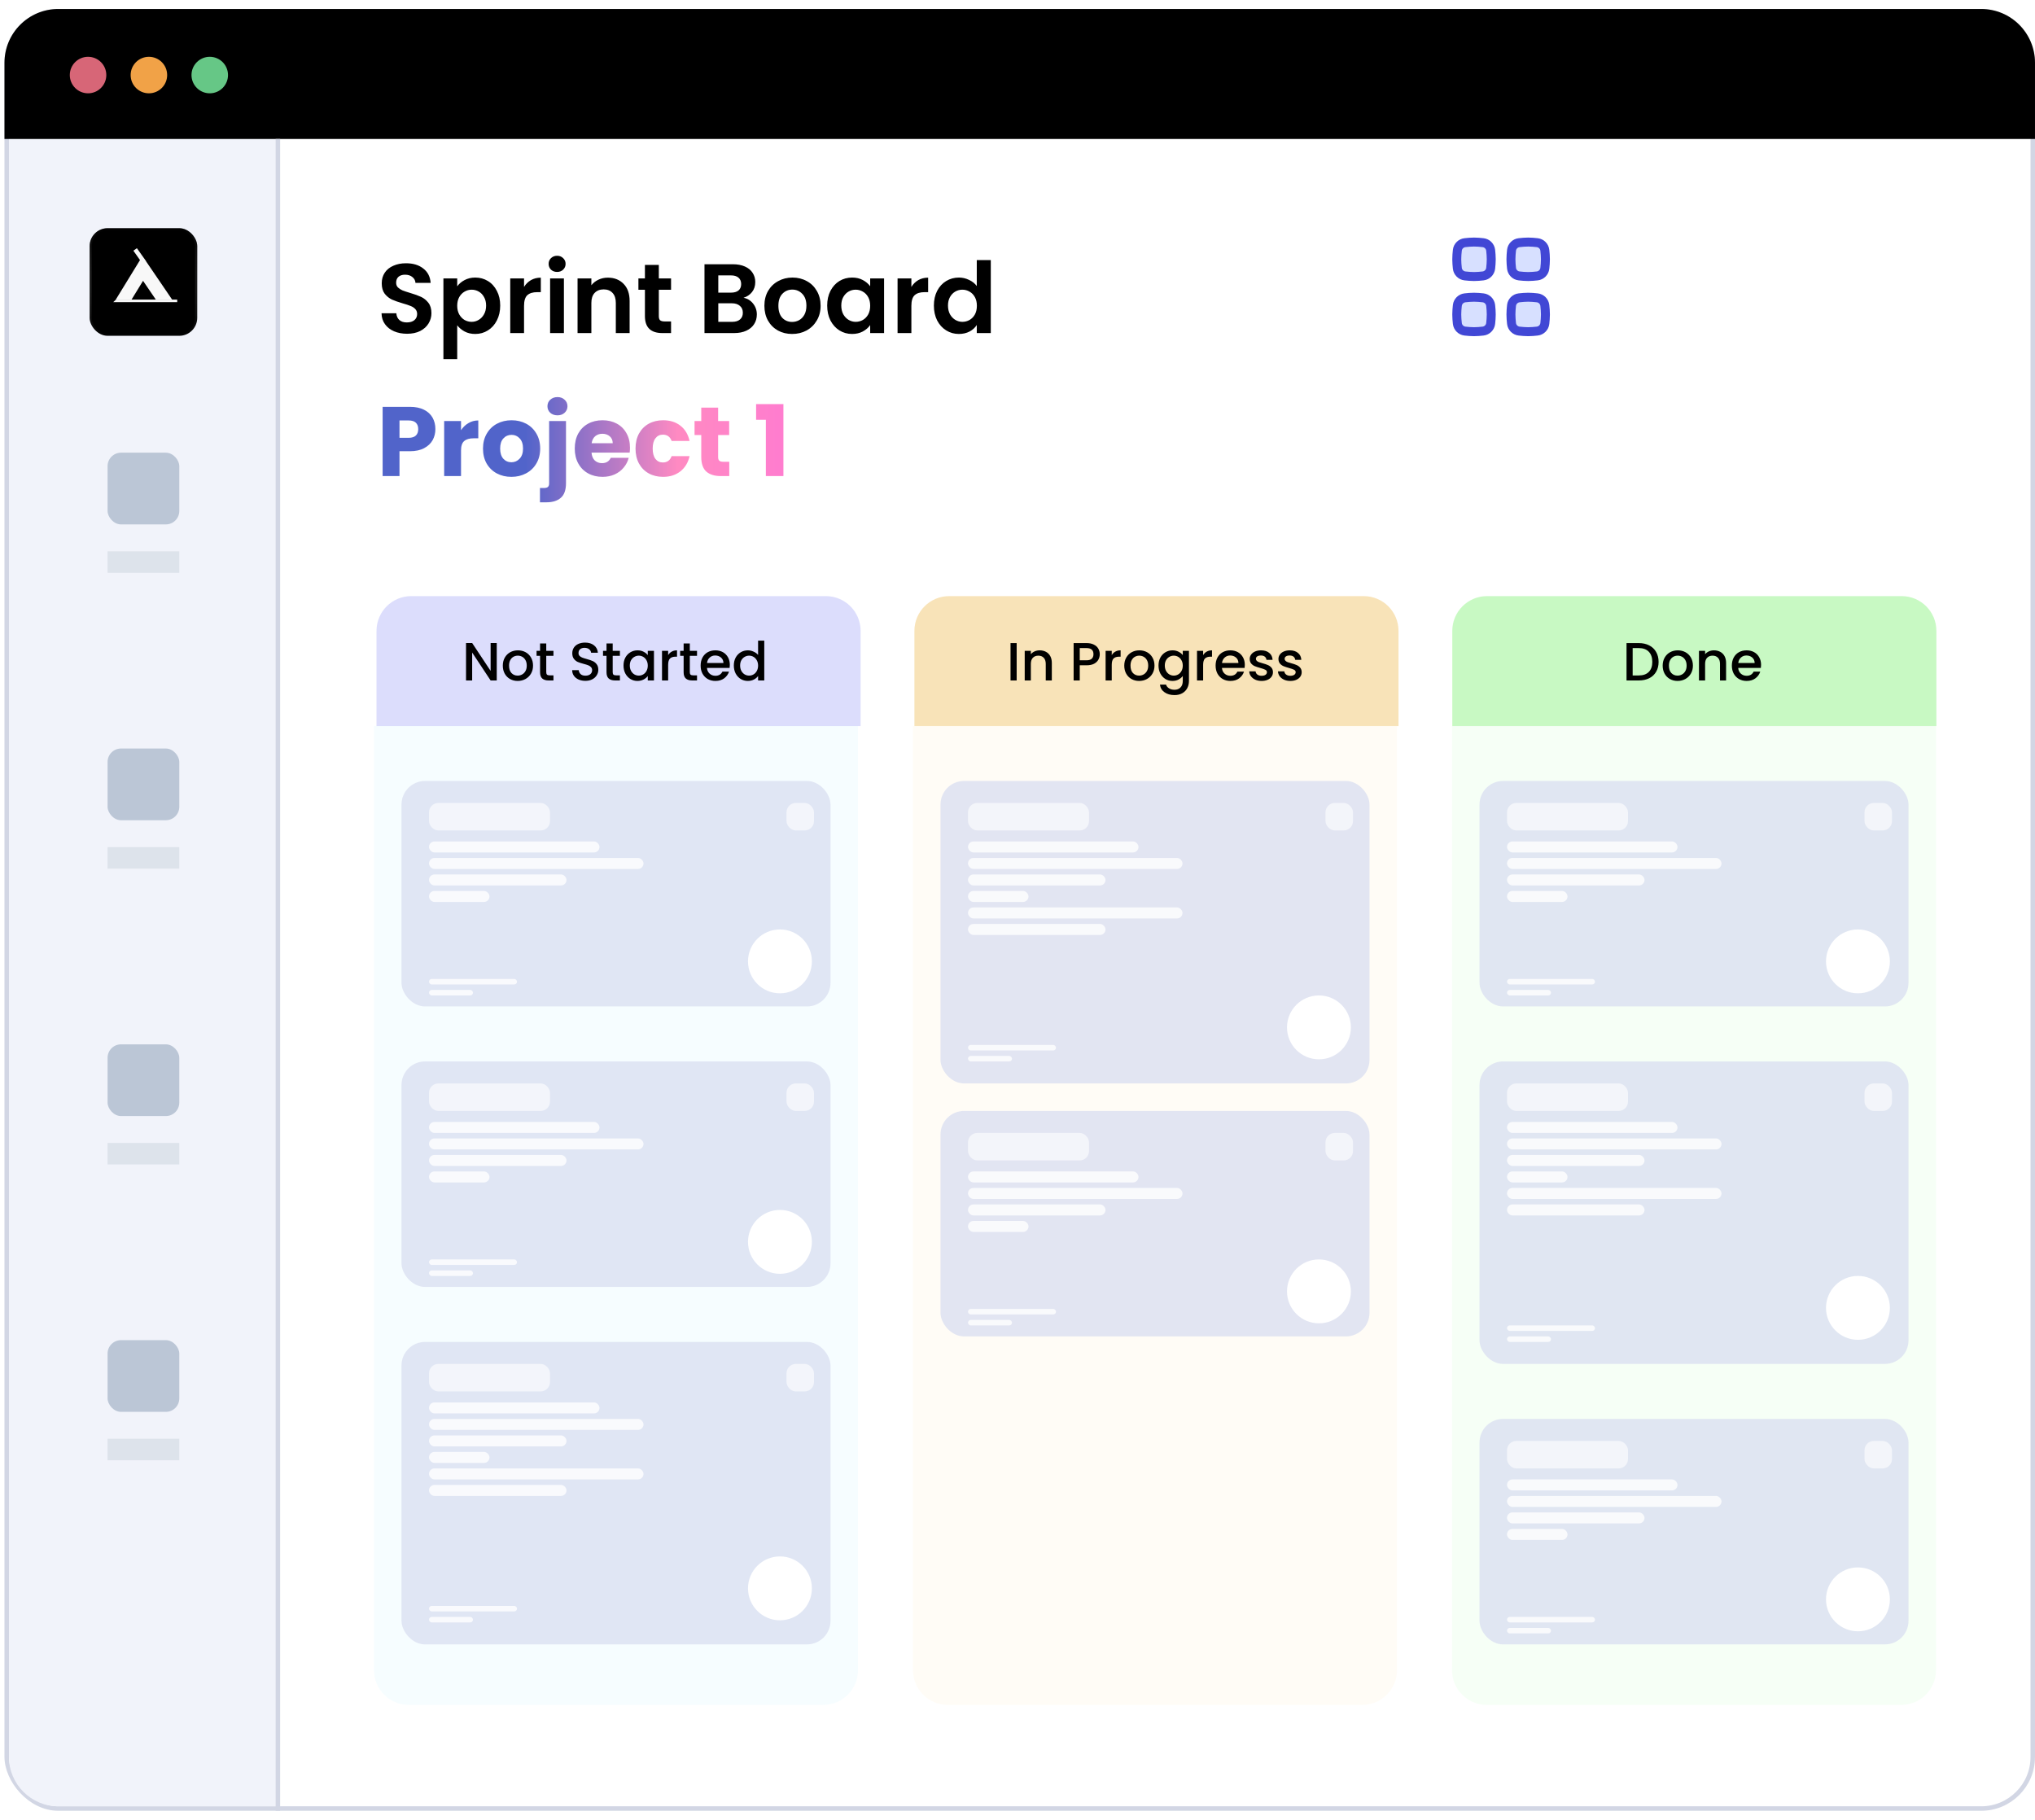 <svg width="370" height="331" viewBox="0 0 370 331" fill="none" xmlns="http://www.w3.org/2000/svg">
<rect x="1.629" y="1.551" width="368.37" height="327.621" rx="9.78" fill="white"/>
<path d="M1.629 11.413C1.629 6.011 6.007 1.633 11.409 1.633H360.219C365.62 1.633 369.999 6.011 369.999 11.412V25.267H1.629V11.413Z" fill="#F1EDE4"/>
<circle cx="16.01" cy="13.647" r="3.319" fill="#D76677"/>
<circle cx="27.073" cy="13.647" r="3.319" fill="#F1A247"/>
<circle cx="38.137" cy="13.647" r="3.319" fill="#66C786"/>
<rect x="1.221" y="2.038" width="368.37" height="326.806" rx="9.372" fill="white" stroke="#D2D6E4" stroke-width="0.815"/>
<path d="M1.629 11.409C1.629 6.007 6.007 1.629 11.409 1.629H40.748C46.149 1.629 50.528 6.007 50.528 11.409V328.435H10.594C5.643 328.435 1.629 324.421 1.629 319.47V11.409Z" fill="#F1F3FA"/>
<path d="M0.814 11.413C0.814 6.011 5.193 1.633 10.594 1.633H360.22C365.621 1.633 369.999 6.011 369.999 11.412V25.267H0.814V11.413Z" fill="black"/>
<circle cx="16.01" cy="13.647" r="3.319" fill="#D76677"/>
<circle cx="27.073" cy="13.647" r="3.319" fill="#F1A247"/>
<circle cx="38.137" cy="13.647" r="3.319" fill="#66C786"/>
<g filter="url(#filter0_d_8595_29038)">
<rect x="16.299" y="39.934" width="19.559" height="19.559" rx="3.26" fill="black"/>
<rect x="16.494" y="40.129" width="19.169" height="19.169" rx="3.064" stroke="url(#paint0_linear_8595_29038)" stroke-opacity="0.4" stroke-width="0.391"/>
</g>
<path fill-rule="evenodd" clip-rule="evenodd" d="M26.564 47.491L24.891 45.129L24.249 45.584L25.456 47.288L21.055 54.467H23.921L26.008 51.062L28.328 54.467H31.289L26.547 47.504L26.564 47.491ZM20.59 54.934H32.22V54.469H21.092L20.59 54.934Z" fill="#F8F8F8"/>
<rect x="19.559" y="100.242" width="13.04" height="3.912" fill="#DDE3EB"/>
<rect x="19.559" y="82.312" width="13.04" height="13.04" rx="2.445" fill="#BBC6D6"/>
<rect x="19.559" y="154.031" width="13.04" height="3.912" fill="#DDE3EB"/>
<rect x="19.559" y="136.102" width="13.04" height="13.04" rx="2.445" fill="#BBC6D6"/>
<rect x="19.559" y="207.82" width="13.04" height="3.912" fill="#DDE3EB"/>
<rect x="19.559" y="189.891" width="13.04" height="13.04" rx="2.445" fill="#BBC6D6"/>
<rect x="19.559" y="261.605" width="13.04" height="3.912" fill="#DDE3EB"/>
<rect x="19.559" y="243.676" width="13.04" height="13.04" rx="2.445" fill="#BBC6D6"/>
<path d="M74.015 60.688C73.143 60.688 72.354 60.539 71.648 60.24C70.955 59.941 70.405 59.511 69.999 58.949C69.593 58.387 69.383 57.724 69.371 56.959H72.061C72.097 57.473 72.276 57.879 72.599 58.178C72.933 58.477 73.388 58.626 73.961 58.626C74.547 58.626 75.007 58.489 75.342 58.214C75.677 57.927 75.844 57.556 75.844 57.102C75.844 56.732 75.73 56.427 75.503 56.188C75.276 55.949 74.989 55.763 74.643 55.632C74.308 55.488 73.842 55.333 73.244 55.166C72.431 54.927 71.768 54.694 71.254 54.467C70.752 54.227 70.316 53.875 69.945 53.409C69.587 52.931 69.407 52.297 69.407 51.508C69.407 50.767 69.593 50.121 69.963 49.572C70.334 49.022 70.854 48.603 71.523 48.317C72.192 48.018 72.957 47.868 73.818 47.868C75.109 47.868 76.155 48.185 76.956 48.819C77.768 49.44 78.217 50.313 78.3 51.436H75.539C75.515 51.006 75.33 50.654 74.983 50.379C74.649 50.092 74.201 49.948 73.639 49.948C73.149 49.948 72.754 50.074 72.455 50.325C72.168 50.576 72.025 50.94 72.025 51.418C72.025 51.753 72.133 52.034 72.348 52.261C72.575 52.476 72.85 52.656 73.172 52.799C73.507 52.931 73.973 53.086 74.571 53.265C75.384 53.504 76.047 53.743 76.561 53.982C77.075 54.221 77.517 54.58 77.888 55.058C78.258 55.536 78.444 56.164 78.444 56.941C78.444 57.61 78.27 58.232 77.924 58.805C77.577 59.379 77.069 59.839 76.4 60.186C75.73 60.521 74.936 60.688 74.015 60.688ZM83.13 52.064C83.453 51.61 83.895 51.233 84.457 50.934C85.031 50.624 85.682 50.468 86.411 50.468C87.26 50.468 88.025 50.677 88.706 51.096C89.4 51.514 89.943 52.112 90.338 52.889C90.744 53.654 90.947 54.544 90.947 55.56C90.947 56.576 90.744 57.479 90.338 58.267C89.943 59.044 89.4 59.648 88.706 60.078C88.025 60.509 87.26 60.724 86.411 60.724C85.682 60.724 85.037 60.575 84.475 60.276C83.925 59.977 83.477 59.6 83.13 59.146V65.296H80.62V50.63H83.13V52.064ZM88.383 55.56C88.383 54.962 88.258 54.449 88.007 54.018C87.768 53.576 87.445 53.241 87.039 53.014C86.644 52.787 86.214 52.673 85.748 52.673C85.294 52.673 84.863 52.793 84.457 53.032C84.062 53.259 83.74 53.594 83.489 54.036C83.25 54.478 83.13 54.998 83.13 55.596C83.13 56.194 83.25 56.714 83.489 57.156C83.74 57.598 84.062 57.939 84.457 58.178C84.863 58.405 85.294 58.519 85.748 58.519C86.214 58.519 86.644 58.399 87.039 58.16C87.445 57.921 87.768 57.58 88.007 57.138C88.258 56.696 88.383 56.17 88.383 55.56ZM95.281 52.172C95.604 51.646 96.023 51.233 96.537 50.934C97.062 50.636 97.66 50.486 98.33 50.486V53.122H97.666C96.877 53.122 96.28 53.307 95.873 53.678C95.479 54.048 95.281 54.694 95.281 55.614V60.562H92.771V50.63H95.281V52.172ZM101.293 49.446C100.851 49.446 100.48 49.309 100.182 49.034C99.895 48.747 99.751 48.394 99.751 47.976C99.751 47.558 99.895 47.211 100.182 46.936C100.48 46.649 100.851 46.506 101.293 46.506C101.736 46.506 102.1 46.649 102.387 46.936C102.686 47.211 102.835 47.558 102.835 47.976C102.835 48.394 102.686 48.747 102.387 49.034C102.1 49.309 101.736 49.446 101.293 49.446ZM102.53 50.63V60.562H100.02V50.63H102.53ZM110.515 50.486C111.698 50.486 112.654 50.863 113.383 51.616C114.113 52.357 114.477 53.397 114.477 54.735V60.562H111.967V55.076C111.967 54.287 111.77 53.684 111.375 53.265C110.981 52.835 110.443 52.62 109.762 52.62C109.068 52.62 108.519 52.835 108.112 53.265C107.718 53.684 107.521 54.287 107.521 55.076V60.562H105.01V50.63H107.521V51.867C107.855 51.436 108.28 51.102 108.794 50.863C109.319 50.612 109.893 50.486 110.515 50.486ZM119.787 52.691V57.497C119.787 57.831 119.864 58.076 120.02 58.232C120.187 58.375 120.462 58.447 120.845 58.447H122.01V60.562H120.432C118.316 60.562 117.259 59.535 117.259 57.479V52.691H116.075V50.63H117.259V48.173H119.787V50.63H122.01V52.691H119.787ZM135.188 54.144C135.893 54.275 136.473 54.628 136.927 55.202C137.381 55.775 137.608 56.433 137.608 57.174C137.608 57.843 137.441 58.435 137.106 58.949C136.783 59.451 136.311 59.845 135.69 60.132C135.068 60.419 134.333 60.562 133.484 60.562H128.088V48.048H133.251C134.1 48.048 134.829 48.185 135.439 48.46C136.06 48.735 136.526 49.117 136.837 49.608C137.16 50.098 137.321 50.654 137.321 51.275C137.321 52.004 137.124 52.614 136.73 53.104C136.347 53.594 135.833 53.941 135.188 54.144ZM130.598 53.211H132.893C133.49 53.211 133.951 53.08 134.273 52.817C134.596 52.542 134.757 52.154 134.757 51.651C134.757 51.15 134.596 50.761 134.273 50.486C133.951 50.211 133.49 50.074 132.893 50.074H130.598V53.211ZM133.126 58.519C133.735 58.519 134.208 58.375 134.542 58.088C134.889 57.801 135.062 57.395 135.062 56.869C135.062 56.331 134.883 55.913 134.524 55.614C134.166 55.303 133.682 55.148 133.072 55.148H130.598V58.519H133.126ZM144.019 60.724C143.063 60.724 142.203 60.515 141.438 60.096C140.673 59.666 140.069 59.062 139.627 58.285C139.196 57.508 138.981 56.612 138.981 55.596C138.981 54.58 139.202 53.684 139.645 52.907C140.099 52.13 140.714 51.532 141.491 51.114C142.268 50.683 143.135 50.468 144.091 50.468C145.047 50.468 145.914 50.683 146.691 51.114C147.468 51.532 148.077 52.13 148.52 52.907C148.974 53.684 149.201 54.58 149.201 55.596C149.201 56.612 148.968 57.508 148.502 58.285C148.048 59.062 147.426 59.666 146.637 60.096C145.86 60.515 144.988 60.724 144.019 60.724ZM144.019 58.536C144.474 58.536 144.898 58.429 145.292 58.214C145.699 57.987 146.022 57.652 146.261 57.21C146.5 56.767 146.619 56.23 146.619 55.596C146.619 54.652 146.368 53.929 145.866 53.427C145.376 52.913 144.772 52.656 144.055 52.656C143.338 52.656 142.734 52.913 142.244 53.427C141.766 53.929 141.527 54.652 141.527 55.596C141.527 56.54 141.76 57.269 142.226 57.783C142.705 58.285 143.302 58.536 144.019 58.536ZM150.397 55.56C150.397 54.556 150.594 53.666 150.989 52.889C151.395 52.112 151.939 51.514 152.62 51.096C153.313 50.677 154.084 50.468 154.933 50.468C155.674 50.468 156.32 50.618 156.869 50.916C157.431 51.215 157.879 51.592 158.214 52.046V50.63H160.742V60.562H158.214V59.11C157.891 59.576 157.443 59.965 156.869 60.276C156.308 60.575 155.656 60.724 154.915 60.724C154.078 60.724 153.313 60.509 152.62 60.078C151.939 59.648 151.395 59.044 150.989 58.267C150.594 57.479 150.397 56.576 150.397 55.56ZM158.214 55.596C158.214 54.986 158.095 54.467 157.856 54.036C157.616 53.594 157.294 53.259 156.887 53.032C156.481 52.793 156.045 52.673 155.579 52.673C155.112 52.673 154.682 52.787 154.288 53.014C153.893 53.241 153.57 53.576 153.319 54.018C153.08 54.449 152.961 54.962 152.961 55.56C152.961 56.158 153.08 56.684 153.319 57.138C153.57 57.58 153.893 57.921 154.288 58.16C154.694 58.399 155.124 58.519 155.579 58.519C156.045 58.519 156.481 58.405 156.887 58.178C157.294 57.939 157.616 57.604 157.856 57.174C158.095 56.732 158.214 56.206 158.214 55.596ZM165.704 52.172C166.027 51.646 166.445 51.233 166.959 50.934C167.485 50.636 168.083 50.486 168.752 50.486V53.122H168.089C167.3 53.122 166.702 53.307 166.296 53.678C165.901 54.048 165.704 54.694 165.704 55.614V60.562H163.194V50.63H165.704V52.172ZM169.797 55.56C169.797 54.556 169.994 53.666 170.389 52.889C170.795 52.112 171.345 51.514 172.038 51.096C172.732 50.677 173.503 50.468 174.351 50.468C174.997 50.468 175.612 50.612 176.198 50.898C176.784 51.173 177.25 51.544 177.597 52.01V47.295H180.143V60.562H177.597V59.092C177.286 59.582 176.849 59.977 176.288 60.276C175.726 60.575 175.074 60.724 174.333 60.724C173.497 60.724 172.732 60.509 172.038 60.078C171.345 59.648 170.795 59.044 170.389 58.267C169.994 57.479 169.797 56.576 169.797 55.56ZM177.614 55.596C177.614 54.986 177.495 54.467 177.256 54.036C177.017 53.594 176.694 53.259 176.288 53.032C175.881 52.793 175.445 52.673 174.979 52.673C174.513 52.673 174.082 52.787 173.688 53.014C173.293 53.241 172.971 53.576 172.72 54.018C172.481 54.449 172.361 54.962 172.361 55.56C172.361 56.158 172.481 56.684 172.72 57.138C172.971 57.58 173.293 57.921 173.688 58.16C174.094 58.399 174.525 58.519 174.979 58.519C175.445 58.519 175.881 58.405 176.288 58.178C176.694 57.939 177.017 57.604 177.256 57.174C177.495 56.732 177.614 56.206 177.614 55.596Z" fill="black"/>
<path d="M79.161 78.028C79.161 78.757 78.994 79.427 78.659 80.036C78.324 80.634 77.81 81.118 77.117 81.488C76.424 81.859 75.563 82.044 74.535 82.044H72.635V86.562H69.569V73.976H74.535C75.539 73.976 76.388 74.149 77.081 74.496C77.774 74.843 78.294 75.321 78.641 75.93C78.988 76.54 79.161 77.239 79.161 78.028ZM74.302 79.606C74.888 79.606 75.324 79.468 75.611 79.194C75.898 78.918 76.041 78.53 76.041 78.028C76.041 77.526 75.898 77.138 75.611 76.863C75.324 76.588 74.888 76.45 74.302 76.45H72.635V79.606H74.302ZM83.823 78.225C84.182 77.675 84.63 77.245 85.168 76.934C85.706 76.612 86.303 76.45 86.961 76.45V79.695H86.118C85.353 79.695 84.779 79.863 84.397 80.198C84.014 80.52 83.823 81.094 83.823 81.919V86.562H80.757V76.558H83.823V78.225ZM92.98 86.706C92 86.706 91.116 86.497 90.327 86.078C89.55 85.66 88.934 85.062 88.48 84.285C88.038 83.508 87.817 82.6 87.817 81.56C87.817 80.532 88.044 79.63 88.498 78.853C88.952 78.064 89.574 77.46 90.363 77.042C91.151 76.624 92.036 76.414 93.016 76.414C93.996 76.414 94.881 76.624 95.67 77.042C96.459 77.46 97.08 78.064 97.534 78.853C97.989 79.63 98.216 80.532 98.216 81.56C98.216 82.588 97.983 83.497 97.516 84.285C97.062 85.062 96.435 85.66 95.634 86.078C94.845 86.497 93.96 86.706 92.98 86.706ZM92.98 84.052C93.566 84.052 94.062 83.837 94.468 83.407C94.887 82.977 95.096 82.361 95.096 81.56C95.096 80.759 94.893 80.144 94.486 79.713C94.092 79.283 93.602 79.068 93.016 79.068C92.418 79.068 91.922 79.283 91.528 79.713C91.133 80.132 90.936 80.747 90.936 81.56C90.936 82.361 91.128 82.977 91.51 83.407C91.904 83.837 92.395 84.052 92.98 84.052ZM101.366 75.518C100.828 75.518 100.386 75.362 100.039 75.052C99.705 74.729 99.537 74.335 99.537 73.868C99.537 73.39 99.705 72.996 100.039 72.685C100.386 72.362 100.828 72.201 101.366 72.201C101.892 72.201 102.322 72.362 102.657 72.685C103.004 72.996 103.177 73.39 103.177 73.868C103.177 74.335 103.004 74.729 102.657 75.052C102.322 75.362 101.892 75.518 101.366 75.518ZM102.908 87.853C102.908 89.085 102.597 89.969 101.976 90.507C101.354 91.057 100.488 91.332 99.376 91.332H98.175V88.732H98.91C99.245 88.732 99.484 88.666 99.627 88.535C99.77 88.403 99.842 88.188 99.842 87.889V76.558H102.908V87.853ZM114.543 81.399C114.543 81.686 114.526 81.984 114.49 82.295H107.551C107.599 82.917 107.796 83.395 108.143 83.73C108.501 84.052 108.937 84.214 109.451 84.214C110.216 84.214 110.748 83.891 111.047 83.246H114.31C114.143 83.903 113.838 84.495 113.396 85.021C112.966 85.546 112.422 85.959 111.764 86.258C111.107 86.556 110.372 86.706 109.559 86.706C108.579 86.706 107.706 86.497 106.941 86.078C106.176 85.66 105.579 85.062 105.148 84.285C104.718 83.508 104.503 82.6 104.503 81.56C104.503 80.52 104.712 79.612 105.13 78.835C105.561 78.058 106.158 77.46 106.923 77.042C107.688 76.624 108.567 76.414 109.559 76.414C110.527 76.414 111.388 76.618 112.141 77.024C112.894 77.43 113.48 78.01 113.898 78.763C114.328 79.516 114.543 80.395 114.543 81.399ZM111.406 80.592C111.406 80.066 111.226 79.648 110.868 79.337C110.509 79.026 110.061 78.871 109.523 78.871C109.009 78.871 108.573 79.02 108.214 79.319C107.868 79.618 107.653 80.042 107.569 80.592H111.406ZM115.551 81.56C115.551 80.52 115.76 79.612 116.179 78.835C116.609 78.058 117.201 77.46 117.954 77.042C118.719 76.624 119.591 76.414 120.572 76.414C121.827 76.414 122.873 76.743 123.709 77.4C124.558 78.058 125.114 78.984 125.377 80.18H122.113C121.839 79.415 121.307 79.032 120.518 79.032C119.956 79.032 119.508 79.253 119.173 79.695C118.838 80.126 118.671 80.747 118.671 81.56C118.671 82.373 118.838 83.001 119.173 83.443C119.508 83.873 119.956 84.088 120.518 84.088C121.307 84.088 121.839 83.706 122.113 82.941H125.377C125.114 84.112 124.558 85.032 123.709 85.702C122.861 86.371 121.815 86.706 120.572 86.706C119.591 86.706 118.719 86.497 117.954 86.078C117.201 85.66 116.609 85.062 116.179 84.285C115.76 83.508 115.551 82.6 115.551 81.56ZM132.593 83.963V86.562H131.033C129.921 86.562 129.055 86.294 128.433 85.756C127.812 85.206 127.501 84.315 127.501 83.084V79.104H126.282V76.558H127.501V74.119H130.567V76.558H132.575V79.104H130.567V83.12C130.567 83.419 130.638 83.634 130.782 83.766C130.925 83.897 131.164 83.963 131.499 83.963H132.593ZM137.473 76.325V73.474H142.439V86.562H139.248V76.325H137.473Z" fill="url(#paint1_linear_8595_29038)"/>
<path d="M50.527 25.266L50.527 329.252" stroke="#D2D6E4" stroke-width="0.815"/>
<path d="M274.822 48.785C274.899 49.508 275.48 50.089 276.203 50.169C276.739 50.229 277.29 50.281 277.851 50.281C278.413 50.281 278.963 50.229 279.5 50.169C280.222 50.089 280.803 49.508 280.88 48.785C280.937 48.252 280.986 47.704 280.986 47.146C280.986 46.588 280.937 46.04 280.88 45.507C280.803 44.784 280.222 44.203 279.5 44.123C278.963 44.063 278.413 44.012 277.851 44.012C277.29 44.012 276.739 44.063 276.203 44.123C275.48 44.203 274.899 44.784 274.822 45.507C274.765 46.04 274.717 46.588 274.717 47.146C274.717 47.704 274.765 48.252 274.822 48.785Z" fill="#D7E0FF" stroke="#4147D5" stroke-width="1.63"/>
<path d="M264.972 48.785C265.05 49.508 265.631 50.089 266.353 50.169C266.889 50.229 267.44 50.281 268.002 50.281C268.563 50.281 269.114 50.229 269.65 50.169C270.372 50.089 270.953 49.508 271.031 48.785C271.088 48.252 271.136 47.704 271.136 47.146C271.136 46.588 271.088 46.04 271.031 45.507C270.953 44.784 270.372 44.203 269.65 44.123C269.114 44.063 268.563 44.012 268.002 44.012C267.44 44.012 266.889 44.063 266.353 44.123C265.631 44.203 265.05 44.784 264.972 45.507C264.915 46.04 264.867 46.588 264.867 47.146C264.867 47.704 264.915 48.252 264.972 48.785Z" fill="#D7E0FF" stroke="#4147D5" stroke-width="1.63"/>
<path d="M264.972 58.816C265.05 59.539 265.631 60.12 266.353 60.201C266.889 60.26 267.44 60.312 268.002 60.312C268.563 60.312 269.114 60.26 269.65 60.201C270.372 60.12 270.953 59.539 271.031 58.816C271.088 58.283 271.136 57.736 271.136 57.177C271.136 56.619 271.088 56.072 271.031 55.538C270.953 54.816 270.372 54.235 269.65 54.154C269.114 54.094 268.563 54.043 268.002 54.043C267.44 54.043 266.889 54.094 266.353 54.154C265.631 54.235 265.05 54.816 264.972 55.538C264.915 56.072 264.867 56.619 264.867 57.177C264.867 57.736 264.915 58.283 264.972 58.816Z" fill="#D7E0FF" stroke="#4147D5" stroke-width="1.63"/>
<path d="M274.822 58.816C274.899 59.539 275.48 60.12 276.203 60.201C276.739 60.26 277.29 60.312 277.851 60.312C278.413 60.312 278.963 60.26 279.5 60.201C280.222 60.12 280.803 59.539 280.88 58.816C280.937 58.283 280.986 57.736 280.986 57.177C280.986 56.619 280.937 56.072 280.88 55.538C280.803 54.816 280.222 54.235 279.5 54.154C278.963 54.094 278.413 54.043 277.851 54.043C277.29 54.043 276.739 54.094 276.203 54.154C275.48 54.235 274.899 54.816 274.822 55.538C274.765 56.072 274.717 56.619 274.717 57.177C274.717 57.736 274.765 58.283 274.822 58.816Z" fill="#D7E0FF" stroke="#4147D5" stroke-width="1.63"/>
<path opacity="0.3" d="M68 132H156V303.68C156 307.17 153.17 310 149.68 310H74.32C70.83 310 68 307.17 68 303.68V132Z" fill="#E0F6FF"/>
<path opacity="0.3" d="M68.457 114.711C68.457 111.22 71.287 108.391 74.778 108.391H150.154C153.645 108.391 156.475 111.22 156.475 114.711V132.025H68.457V114.711Z" fill="#898DF4"/>
<path opacity="0.6" d="M166.256 114.711C166.256 111.22 169.086 108.391 172.576 108.391H247.953C251.444 108.391 254.273 111.22 254.273 114.711V132.025H166.256V114.711Z" fill="#F4D089"/>
<path opacity="0.5" d="M264.053 114.711C264.053 111.22 266.883 108.391 270.373 108.391H345.75C349.241 108.391 352.07 111.22 352.07 114.711V132.025H264.053V114.711Z" fill="#92F489"/>
<path opacity="0.3" d="M166 132H254V303.68C254 307.17 251.17 310 247.68 310H172.32C168.83 310 166 307.17 166 303.68V132Z" fill="#FFF5E0"/>
<path opacity="0.3" d="M264 132H352V303.68C352 307.17 349.17 310 345.68 310H270.32C266.83 310 264 307.17 264 303.68V132Z" fill="#E1FFE0"/>
<path d="M90.318 123.727H89.203L85.848 118.651V123.727H84.734V116.92H85.848L89.203 121.986V116.92H90.318V123.727ZM94.119 123.815C93.611 123.815 93.151 123.7 92.74 123.472C92.329 123.238 92.007 122.912 91.772 122.494C91.537 122.071 91.42 121.582 91.42 121.027C91.42 120.48 91.54 119.994 91.782 119.57C92.023 119.146 92.352 118.82 92.769 118.592C93.187 118.364 93.653 118.25 94.168 118.25C94.683 118.25 95.149 118.364 95.567 118.592C95.984 118.82 96.313 119.146 96.554 119.57C96.796 119.994 96.916 120.48 96.916 121.027C96.916 121.575 96.792 122.061 96.544 122.485C96.297 122.908 95.958 123.238 95.527 123.472C95.104 123.7 94.634 123.815 94.119 123.815ZM94.119 122.846C94.406 122.846 94.673 122.778 94.921 122.641C95.175 122.504 95.381 122.299 95.537 122.025C95.694 121.751 95.772 121.419 95.772 121.027C95.772 120.636 95.697 120.307 95.547 120.04C95.397 119.766 95.198 119.56 94.95 119.423C94.703 119.287 94.435 119.218 94.148 119.218C93.862 119.218 93.594 119.287 93.347 119.423C93.105 119.56 92.913 119.766 92.769 120.04C92.626 120.307 92.554 120.636 92.554 121.027C92.554 121.608 92.701 122.057 92.995 122.377C93.294 122.69 93.669 122.846 94.119 122.846ZM99.319 119.247V122.23C99.319 122.432 99.365 122.579 99.456 122.67C99.554 122.755 99.717 122.797 99.945 122.797H100.629V123.727H99.749C99.247 123.727 98.863 123.609 98.595 123.374C98.328 123.14 98.194 122.758 98.194 122.23V119.247H97.559V118.338H98.194V116.998H99.319V118.338H100.629V119.247H99.319ZM106.437 123.795C105.981 123.795 105.57 123.717 105.205 123.56C104.84 123.397 104.553 123.169 104.344 122.876C104.136 122.582 104.031 122.24 104.031 121.849H105.224C105.25 122.142 105.364 122.383 105.567 122.573C105.775 122.762 106.065 122.856 106.437 122.856C106.822 122.856 107.122 122.765 107.337 122.582C107.552 122.393 107.659 122.152 107.659 121.859C107.659 121.63 107.591 121.445 107.454 121.301C107.324 121.158 107.157 121.047 106.955 120.969C106.76 120.89 106.486 120.806 106.134 120.714C105.69 120.597 105.329 120.48 105.048 120.362C104.774 120.238 104.54 120.049 104.344 119.795C104.149 119.541 104.051 119.202 104.051 118.778C104.051 118.387 104.149 118.045 104.344 117.751C104.54 117.458 104.814 117.233 105.166 117.076C105.518 116.92 105.925 116.842 106.388 116.842C107.047 116.842 107.584 117.008 108.002 117.34C108.426 117.666 108.66 118.116 108.706 118.69H107.474C107.454 118.442 107.337 118.23 107.122 118.054C106.906 117.878 106.623 117.79 106.271 117.79C105.951 117.79 105.69 117.872 105.488 118.035C105.286 118.198 105.185 118.432 105.185 118.739C105.185 118.948 105.247 119.12 105.371 119.257C105.501 119.388 105.664 119.492 105.86 119.57C106.056 119.648 106.323 119.733 106.662 119.824C107.112 119.948 107.477 120.072 107.757 120.196C108.044 120.32 108.285 120.512 108.481 120.773C108.683 121.027 108.784 121.37 108.784 121.8C108.784 122.146 108.69 122.471 108.501 122.778C108.318 123.084 108.047 123.332 107.689 123.521C107.337 123.704 106.919 123.795 106.437 123.795ZM111.4 119.247V122.23C111.4 122.432 111.446 122.579 111.537 122.67C111.635 122.755 111.798 122.797 112.026 122.797H112.711V123.727H111.831C111.329 123.727 110.944 123.609 110.677 123.374C110.409 123.14 110.276 122.758 110.276 122.23V119.247H109.64V118.338H110.276V116.998H111.4V118.338H112.711V119.247H111.4ZM113.367 121.008C113.367 120.467 113.478 119.987 113.699 119.57C113.927 119.153 114.234 118.83 114.619 118.602C115.01 118.367 115.44 118.25 115.91 118.25C116.333 118.25 116.702 118.335 117.015 118.504C117.334 118.667 117.588 118.873 117.777 119.12V118.338H118.902V123.727H117.777V122.925C117.588 123.179 117.331 123.391 117.005 123.56C116.679 123.73 116.307 123.815 115.89 123.815C115.427 123.815 115.003 123.697 114.619 123.463C114.234 123.221 113.927 122.889 113.699 122.465C113.478 122.035 113.367 121.549 113.367 121.008ZM117.777 121.027C117.777 120.656 117.699 120.333 117.543 120.059C117.393 119.785 117.194 119.577 116.946 119.433C116.698 119.29 116.431 119.218 116.144 119.218C115.857 119.218 115.59 119.29 115.342 119.433C115.095 119.57 114.892 119.776 114.736 120.049C114.586 120.317 114.511 120.636 114.511 121.008C114.511 121.379 114.586 121.705 114.736 121.986C114.892 122.266 115.095 122.481 115.342 122.631C115.597 122.775 115.864 122.846 116.144 122.846C116.431 122.846 116.698 122.775 116.946 122.631C117.194 122.488 117.393 122.279 117.543 122.005C117.699 121.725 117.777 121.399 117.777 121.027ZM121.481 119.12C121.644 118.846 121.86 118.635 122.127 118.485C122.401 118.328 122.723 118.25 123.095 118.25V119.404H122.811C122.375 119.404 122.042 119.515 121.814 119.736C121.592 119.958 121.481 120.343 121.481 120.89V123.727H120.366V118.338H121.481V119.12ZM125.421 119.247V122.23C125.421 122.432 125.466 122.579 125.557 122.67C125.655 122.755 125.818 122.797 126.046 122.797H126.731V123.727H125.851C125.349 123.727 124.964 123.609 124.697 123.374C124.43 123.14 124.296 122.758 124.296 122.23V119.247H123.66V118.338H124.296V116.998H125.421V118.338H126.731V119.247H125.421ZM132.697 120.9C132.697 121.102 132.684 121.285 132.658 121.448H128.541C128.574 121.878 128.733 122.224 129.02 122.485C129.307 122.745 129.659 122.876 130.076 122.876C130.676 122.876 131.1 122.625 131.348 122.123H132.551C132.388 122.618 132.091 123.026 131.661 123.345C131.237 123.658 130.709 123.815 130.076 123.815C129.561 123.815 129.098 123.7 128.688 123.472C128.283 123.238 127.964 122.912 127.729 122.494C127.501 122.071 127.387 121.582 127.387 121.027C127.387 120.473 127.498 119.987 127.719 119.57C127.948 119.146 128.264 118.82 128.668 118.592C129.079 118.364 129.548 118.25 130.076 118.25C130.585 118.25 131.038 118.361 131.436 118.582C131.833 118.804 132.143 119.117 132.365 119.521C132.587 119.919 132.697 120.379 132.697 120.9ZM131.534 120.548C131.527 120.137 131.38 119.808 131.093 119.56C130.807 119.313 130.451 119.189 130.027 119.189C129.643 119.189 129.314 119.313 129.04 119.56C128.766 119.802 128.603 120.131 128.551 120.548H131.534ZM133.423 121.008C133.423 120.467 133.534 119.987 133.755 119.57C133.984 119.153 134.29 118.83 134.675 118.602C135.066 118.367 135.499 118.25 135.975 118.25C136.327 118.25 136.673 118.328 137.012 118.485C137.358 118.635 137.631 118.837 137.834 119.091V116.49H138.958V123.727H137.834V122.915C137.651 123.176 137.397 123.391 137.071 123.56C136.751 123.73 136.383 123.815 135.966 123.815C135.496 123.815 135.066 123.697 134.675 123.463C134.29 123.221 133.984 122.889 133.755 122.465C133.534 122.035 133.423 121.549 133.423 121.008ZM137.834 121.027C137.834 120.656 137.755 120.333 137.599 120.059C137.449 119.785 137.25 119.577 137.002 119.433C136.755 119.29 136.487 119.218 136.2 119.218C135.913 119.218 135.646 119.29 135.398 119.433C135.151 119.57 134.949 119.776 134.792 120.049C134.642 120.317 134.567 120.636 134.567 121.008C134.567 121.379 134.642 121.705 134.792 121.986C134.949 122.266 135.151 122.481 135.398 122.631C135.653 122.775 135.92 122.846 136.2 122.846C136.487 122.846 136.755 122.775 137.002 122.631C137.25 122.488 137.449 122.279 137.599 122.005C137.755 121.725 137.834 121.399 137.834 121.027Z" fill="black"/>
<path d="M184.848 116.93V123.727H183.733V116.93H184.848ZM189.031 118.25C189.455 118.25 189.833 118.338 190.165 118.514C190.504 118.69 190.768 118.951 190.957 119.296C191.147 119.642 191.241 120.059 191.241 120.548V123.727H190.136V120.714C190.136 120.232 190.015 119.864 189.774 119.609C189.533 119.349 189.204 119.218 188.786 119.218C188.369 119.218 188.037 119.349 187.789 119.609C187.548 119.864 187.427 120.232 187.427 120.714V123.727H186.312V118.338H187.427V118.954C187.61 118.732 187.841 118.56 188.121 118.436C188.408 118.312 188.711 118.25 189.031 118.25ZM199.957 118.954C199.957 119.3 199.875 119.626 199.712 119.932C199.549 120.238 199.288 120.489 198.93 120.685C198.571 120.874 198.111 120.969 197.551 120.969H196.319V123.727H195.204V116.93H197.551C198.072 116.93 198.512 117.021 198.871 117.203C199.236 117.38 199.507 117.621 199.683 117.927C199.865 118.234 199.957 118.576 199.957 118.954ZM197.551 120.059C197.975 120.059 198.291 119.965 198.499 119.776C198.708 119.58 198.812 119.306 198.812 118.954C198.812 118.211 198.392 117.839 197.551 117.839H196.319V120.059H197.551ZM202.135 119.12C202.298 118.846 202.513 118.635 202.78 118.485C203.054 118.328 203.377 118.25 203.748 118.25V119.404H203.465C203.028 119.404 202.696 119.515 202.467 119.736C202.246 119.958 202.135 120.343 202.135 120.89V123.727H201.02V118.338H202.135V119.12ZM207.111 123.815C206.602 123.815 206.142 123.7 205.732 123.472C205.321 123.238 204.998 122.912 204.764 122.494C204.529 122.071 204.411 121.582 204.411 121.027C204.411 120.48 204.532 119.994 204.773 119.57C205.015 119.146 205.344 118.82 205.761 118.592C206.178 118.364 206.644 118.25 207.16 118.25C207.675 118.25 208.141 118.364 208.558 118.592C208.975 118.82 209.305 119.146 209.546 119.57C209.787 119.994 209.908 120.48 209.908 121.027C209.908 121.575 209.784 122.061 209.536 122.485C209.288 122.908 208.949 123.238 208.519 123.472C208.095 123.7 207.626 123.815 207.111 123.815ZM207.111 122.846C207.398 122.846 207.665 122.778 207.913 122.641C208.167 122.504 208.372 122.299 208.529 122.025C208.685 121.751 208.763 121.419 208.763 121.027C208.763 120.636 208.688 120.307 208.538 120.04C208.389 119.766 208.19 119.56 207.942 119.423C207.694 119.287 207.427 119.218 207.14 119.218C206.853 119.218 206.586 119.287 206.338 119.423C206.097 119.56 205.904 119.766 205.761 120.04C205.618 120.307 205.546 120.636 205.546 121.027C205.546 121.608 205.693 122.057 205.986 122.377C206.286 122.69 206.661 122.846 207.111 122.846ZM213.181 118.25C213.598 118.25 213.967 118.335 214.286 118.504C214.612 118.667 214.866 118.873 215.049 119.12V118.338H216.173V123.815C216.173 124.31 216.069 124.75 215.861 125.135C215.652 125.526 215.349 125.832 214.951 126.054C214.56 126.276 214.09 126.387 213.543 126.387C212.813 126.387 212.206 126.214 211.724 125.868C211.241 125.529 210.967 125.066 210.902 124.48H212.007C212.092 124.76 212.271 124.985 212.545 125.154C212.826 125.33 213.158 125.418 213.543 125.418C213.993 125.418 214.354 125.282 214.628 125.008C214.909 124.734 215.049 124.336 215.049 123.815V122.915C214.86 123.169 214.602 123.384 214.276 123.56C213.957 123.73 213.592 123.815 213.181 123.815C212.711 123.815 212.281 123.697 211.89 123.463C211.505 123.221 211.199 122.889 210.971 122.465C210.749 122.035 210.638 121.549 210.638 121.008C210.638 120.467 210.749 119.987 210.971 119.57C211.199 119.153 211.505 118.83 211.89 118.602C212.281 118.367 212.711 118.25 213.181 118.25ZM215.049 121.027C215.049 120.656 214.971 120.333 214.814 120.059C214.664 119.785 214.465 119.577 214.218 119.433C213.97 119.29 213.702 119.218 213.416 119.218C213.129 119.218 212.861 119.29 212.614 119.433C212.366 119.57 212.164 119.776 212.007 120.049C211.857 120.317 211.782 120.636 211.782 121.008C211.782 121.379 211.857 121.705 212.007 121.986C212.164 122.266 212.366 122.481 212.614 122.631C212.868 122.775 213.135 122.846 213.416 122.846C213.702 122.846 213.97 122.775 214.218 122.631C214.465 122.488 214.664 122.279 214.814 122.005C214.971 121.725 215.049 121.399 215.049 121.027ZM218.753 119.12C218.916 118.846 219.131 118.635 219.398 118.485C219.672 118.328 219.995 118.25 220.366 118.25V119.404H220.083C219.646 119.404 219.313 119.515 219.085 119.736C218.864 119.958 218.753 120.343 218.753 120.89V123.727H217.638V118.338H218.753V119.12ZM226.33 120.9C226.33 121.102 226.317 121.285 226.291 121.448H222.174C222.206 121.878 222.366 122.224 222.653 122.485C222.94 122.745 223.292 122.876 223.709 122.876C224.309 122.876 224.733 122.625 224.98 122.123H226.183C226.02 122.618 225.724 123.026 225.293 123.345C224.87 123.658 224.341 123.815 223.709 123.815C223.194 123.815 222.731 123.7 222.32 123.472C221.916 123.238 221.597 122.912 221.362 122.494C221.134 122.071 221.02 121.582 221.02 121.027C221.02 120.473 221.13 119.987 221.352 119.57C221.58 119.146 221.896 118.82 222.301 118.592C222.711 118.364 223.181 118.25 223.709 118.25C224.218 118.25 224.671 118.361 225.068 118.582C225.466 118.804 225.776 119.117 225.997 119.521C226.219 119.919 226.33 120.379 226.33 120.9ZM225.166 120.548C225.16 120.137 225.013 119.808 224.726 119.56C224.439 119.313 224.084 119.189 223.66 119.189C223.275 119.189 222.946 119.313 222.672 119.56C222.399 119.802 222.236 120.131 222.183 120.548H225.166ZM229.383 123.815C228.959 123.815 228.578 123.74 228.239 123.59C227.906 123.433 227.642 123.225 227.447 122.964C227.251 122.696 227.147 122.4 227.134 122.074H228.288C228.307 122.302 228.415 122.494 228.61 122.651C228.813 122.801 229.064 122.876 229.364 122.876C229.676 122.876 229.918 122.817 230.087 122.7C230.263 122.576 230.351 122.419 230.351 122.23C230.351 122.028 230.253 121.878 230.058 121.78C229.869 121.683 229.566 121.575 229.148 121.458C228.744 121.347 228.415 121.239 228.161 121.135C227.906 121.031 227.685 120.871 227.496 120.656C227.313 120.441 227.222 120.157 227.222 119.805C227.222 119.518 227.307 119.257 227.476 119.023C227.646 118.781 227.887 118.592 228.2 118.455C228.519 118.318 228.884 118.25 229.295 118.25C229.908 118.25 230.4 118.406 230.772 118.719C231.15 119.026 231.352 119.446 231.378 119.981H230.263C230.244 119.74 230.146 119.547 229.97 119.404C229.794 119.26 229.556 119.189 229.256 119.189C228.963 119.189 228.738 119.244 228.581 119.355C228.425 119.466 228.346 119.613 228.346 119.795C228.346 119.939 228.399 120.059 228.503 120.157C228.607 120.255 228.734 120.333 228.884 120.392C229.034 120.444 229.256 120.512 229.549 120.597C229.941 120.701 230.26 120.809 230.508 120.92C230.762 121.024 230.98 121.181 231.163 121.389C231.346 121.598 231.44 121.875 231.447 122.22C231.447 122.527 231.362 122.801 231.192 123.042C231.023 123.283 230.782 123.472 230.469 123.609C230.162 123.746 229.8 123.815 229.383 123.815ZM234.607 123.815C234.183 123.815 233.802 123.74 233.463 123.59C233.13 123.433 232.866 123.225 232.671 122.964C232.475 122.696 232.371 122.4 232.358 122.074H233.512C233.531 122.302 233.639 122.494 233.835 122.651C234.037 122.801 234.288 122.876 234.588 122.876C234.901 122.876 235.142 122.817 235.311 122.7C235.487 122.576 235.575 122.419 235.575 122.23C235.575 122.028 235.478 121.878 235.282 121.78C235.093 121.683 234.79 121.575 234.372 121.458C233.968 121.347 233.639 121.239 233.385 121.135C233.13 121.031 232.909 120.871 232.72 120.656C232.537 120.441 232.446 120.157 232.446 119.805C232.446 119.518 232.531 119.257 232.7 119.023C232.87 118.781 233.111 118.592 233.424 118.455C233.743 118.318 234.108 118.25 234.519 118.25C235.132 118.25 235.624 118.406 235.996 118.719C236.374 119.026 236.576 119.446 236.602 119.981H235.487C235.468 119.74 235.37 119.547 235.194 119.404C235.018 119.26 234.78 119.189 234.48 119.189C234.187 119.189 233.962 119.244 233.805 119.355C233.649 119.466 233.571 119.613 233.571 119.795C233.571 119.939 233.623 120.059 233.727 120.157C233.831 120.255 233.958 120.333 234.108 120.392C234.258 120.444 234.48 120.512 234.773 120.597C235.165 120.701 235.484 120.809 235.732 120.92C235.986 121.024 236.205 121.181 236.387 121.389C236.57 121.598 236.664 121.875 236.671 122.22C236.671 122.527 236.586 122.801 236.416 123.042C236.247 123.283 236.006 123.472 235.693 123.609C235.386 123.746 235.024 123.815 234.607 123.815Z" fill="black"/>
<path d="M297.953 116.93C298.677 116.93 299.31 117.07 299.851 117.35C300.398 117.624 300.819 118.022 301.112 118.543C301.412 119.058 301.562 119.661 301.562 120.353C301.562 121.044 301.412 121.643 301.112 122.152C300.819 122.661 300.398 123.052 299.851 123.326C299.31 123.593 298.677 123.727 297.953 123.727H295.733V116.93H297.953ZM297.953 122.817C298.749 122.817 299.359 122.602 299.782 122.172C300.206 121.741 300.418 121.135 300.418 120.353C300.418 119.564 300.206 118.948 299.782 118.504C299.359 118.061 298.749 117.839 297.953 117.839H296.848V122.817H297.953ZM305.005 123.815C304.496 123.815 304.036 123.7 303.626 123.472C303.215 123.238 302.892 122.912 302.657 122.494C302.423 122.071 302.305 121.582 302.305 121.027C302.305 120.48 302.426 119.994 302.667 119.57C302.908 119.146 303.238 118.82 303.655 118.592C304.072 118.364 304.538 118.25 305.053 118.25C305.568 118.25 306.035 118.364 306.452 118.592C306.869 118.82 307.198 119.146 307.44 119.57C307.681 119.994 307.802 120.48 307.802 121.027C307.802 121.575 307.678 122.061 307.43 122.485C307.182 122.908 306.843 123.238 306.413 123.472C305.989 123.7 305.52 123.815 305.005 123.815ZM305.005 122.846C305.291 122.846 305.559 122.778 305.806 122.641C306.061 122.504 306.266 122.299 306.423 122.025C306.579 121.751 306.657 121.419 306.657 121.027C306.657 120.636 306.582 120.307 306.432 120.04C306.282 119.766 306.084 119.56 305.836 119.423C305.588 119.287 305.321 119.218 305.034 119.218C304.747 119.218 304.48 119.287 304.232 119.423C303.991 119.56 303.798 119.766 303.655 120.04C303.511 120.307 303.44 120.636 303.44 121.027C303.44 121.608 303.586 122.057 303.88 122.377C304.18 122.69 304.555 122.846 305.005 122.846ZM311.622 118.25C312.046 118.25 312.424 118.338 312.757 118.514C313.096 118.69 313.36 118.951 313.549 119.296C313.738 119.642 313.833 120.059 313.833 120.548V123.727H312.728V120.714C312.728 120.232 312.607 119.864 312.366 119.609C312.124 119.349 311.795 119.218 311.378 119.218C310.961 119.218 310.628 119.349 310.38 119.609C310.139 119.864 310.019 120.232 310.019 120.714V123.727H308.904V118.338H310.019V118.954C310.201 118.732 310.433 118.56 310.713 118.436C311 118.312 311.303 118.25 311.622 118.25ZM320.194 120.9C320.194 121.102 320.18 121.285 320.154 121.448H316.037C316.07 121.878 316.229 122.224 316.516 122.485C316.803 122.745 317.155 122.876 317.573 122.876C318.172 122.876 318.596 122.625 318.844 122.123H320.047C319.884 122.618 319.587 123.026 319.157 123.345C318.733 123.658 318.205 123.815 317.573 123.815C317.057 123.815 316.595 123.7 316.184 123.472C315.78 123.238 315.46 122.912 315.225 122.494C314.997 122.071 314.883 121.582 314.883 121.027C314.883 120.473 314.994 119.987 315.216 119.57C315.444 119.146 315.76 118.82 316.164 118.592C316.575 118.364 317.044 118.25 317.573 118.25C318.081 118.25 318.534 118.361 318.932 118.582C319.33 118.804 319.639 119.117 319.861 119.521C320.083 119.919 320.194 120.379 320.194 120.9ZM319.03 120.548C319.023 120.137 318.877 119.808 318.59 119.56C318.303 119.313 317.947 119.189 317.524 119.189C317.139 119.189 316.81 119.313 316.536 119.56C316.262 119.802 316.099 120.131 316.047 120.548H319.03Z" fill="black"/>
<rect opacity="0.8" x="171" y="142" width="78" height="55" rx="4.291" fill="#DBE0F1"/>
<rect opacity="0.8" x="176" y="153" width="31" height="2" rx="1" fill="white"/>
<rect opacity="0.8" x="176" y="159" width="25" height="2" rx="1" fill="white"/>
<rect opacity="0.8" x="176" y="162" width="11" height="2" rx="1" fill="white"/>
<rect opacity="0.8" x="176" y="168" width="25" height="2" rx="1" fill="white"/>
<rect opacity="0.8" x="176" y="156" width="39" height="2" rx="1" fill="white"/>
<rect opacity="0.8" x="176" y="192" width="8" height="1" rx="0.5" fill="white"/>
<rect opacity="0.8" x="176" y="190" width="16" height="1" rx="0.5" fill="white"/>
<rect opacity="0.8" x="176" y="165" width="39" height="2" rx="1" fill="white"/>
<rect opacity="0.6" x="176" y="146" width="22" height="5" rx="1.699" fill="white"/>
<rect opacity="0.6" x="241" y="146" width="5" height="5" rx="1.699" fill="white"/>
<circle cx="239.808" cy="186.808" r="5.808" fill="white"/>
<rect opacity="0.8" x="73" y="142" width="78" height="41" rx="4.291" fill="#DBE0F1"/>
<rect opacity="0.8" x="78" y="153" width="31" height="2" rx="1" fill="white"/>
<rect opacity="0.8" x="78" y="159" width="25" height="2" rx="1" fill="white"/>
<rect opacity="0.8" x="78" y="162" width="11" height="2" rx="1" fill="white"/>
<rect opacity="0.8" x="78" y="180" width="8" height="1" rx="0.5" fill="white"/>
<rect opacity="0.8" x="78" y="178" width="16" height="1" rx="0.5" fill="white"/>
<rect opacity="0.8" x="78" y="156" width="39" height="2" rx="1" fill="white"/>
<rect opacity="0.6" x="78" y="146" width="22" height="5" rx="1.699" fill="white"/>
<rect opacity="0.6" x="143" y="146" width="5" height="5" rx="1.699" fill="white"/>
<circle cx="141.808" cy="174.808" r="5.808" fill="white"/>
<rect opacity="0.8" x="73" y="193" width="78" height="41" rx="4.291" fill="#DBE0F1"/>
<rect opacity="0.8" x="78" y="204" width="31" height="2" rx="1" fill="white"/>
<rect opacity="0.8" x="78" y="210" width="25" height="2" rx="1" fill="white"/>
<rect opacity="0.8" x="78" y="213" width="11" height="2" rx="1" fill="white"/>
<rect opacity="0.8" x="78" y="231" width="8" height="1" rx="0.5" fill="white"/>
<rect opacity="0.8" x="78" y="229" width="16" height="1" rx="0.5" fill="white"/>
<rect opacity="0.8" x="78" y="207" width="39" height="2" rx="1" fill="white"/>
<rect opacity="0.6" x="78" y="197" width="22" height="5" rx="1.699" fill="white"/>
<rect opacity="0.6" x="143" y="197" width="5" height="5" rx="1.699" fill="white"/>
<circle cx="141.808" cy="225.808" r="5.808" fill="white"/>
<rect opacity="0.8" x="73" y="244" width="78" height="55" rx="4.291" fill="#DBE0F1"/>
<rect opacity="0.8" x="78" y="255" width="31" height="2" rx="1" fill="white"/>
<rect opacity="0.8" x="78" y="261" width="25" height="2" rx="1" fill="white"/>
<rect opacity="0.8" x="78" y="264" width="11" height="2" rx="1" fill="white"/>
<rect opacity="0.8" x="78" y="270" width="25" height="2" rx="1" fill="white"/>
<rect opacity="0.8" x="78" y="258" width="39" height="2" rx="1" fill="white"/>
<rect opacity="0.8" x="78" y="294" width="8" height="1" rx="0.5" fill="white"/>
<rect opacity="0.8" x="78" y="292" width="16" height="1" rx="0.5" fill="white"/>
<rect opacity="0.8" x="78" y="267" width="39" height="2" rx="1" fill="white"/>
<rect opacity="0.6" x="78" y="248" width="22" height="5" rx="1.699" fill="white"/>
<rect opacity="0.6" x="143" y="248" width="5" height="5" rx="1.699" fill="white"/>
<circle cx="141.808" cy="288.808" r="5.808" fill="white"/>
<rect opacity="0.8" x="269" y="142" width="78" height="41" rx="4.291" fill="#DBE0F1"/>
<rect opacity="0.8" x="274" y="153" width="31" height="2" rx="1" fill="white"/>
<rect opacity="0.8" x="274" y="159" width="25" height="2" rx="1" fill="white"/>
<rect opacity="0.8" x="274" y="162" width="11" height="2" rx="1" fill="white"/>
<rect opacity="0.8" x="274" y="180" width="8" height="1" rx="0.5" fill="white"/>
<rect opacity="0.8" x="274" y="178" width="16" height="1" rx="0.5" fill="white"/>
<rect opacity="0.8" x="274" y="156" width="39" height="2" rx="1" fill="white"/>
<rect opacity="0.6" x="274" y="146" width="22" height="5" rx="1.699" fill="white"/>
<rect opacity="0.6" x="339" y="146" width="5" height="5" rx="1.699" fill="white"/>
<circle cx="337.808" cy="174.808" r="5.808" fill="white"/>
<rect opacity="0.8" x="269" y="193" width="78" height="55" rx="4.291" fill="#DBE0F1"/>
<rect opacity="0.8" x="274" y="204" width="31" height="2" rx="1" fill="white"/>
<rect opacity="0.8" x="274" y="210" width="25" height="2" rx="1" fill="white"/>
<rect opacity="0.8" x="274" y="213" width="11" height="2" rx="1" fill="white"/>
<rect opacity="0.8" x="274" y="219" width="25" height="2" rx="1" fill="white"/>
<rect opacity="0.8" x="274" y="207" width="39" height="2" rx="1" fill="white"/>
<rect opacity="0.8" x="274" y="243" width="8" height="1" rx="0.5" fill="white"/>
<rect opacity="0.8" x="274" y="241" width="16" height="1" rx="0.5" fill="white"/>
<rect opacity="0.8" x="274" y="216" width="39" height="2" rx="1" fill="white"/>
<rect opacity="0.6" x="274" y="197" width="22" height="5" rx="1.699" fill="white"/>
<rect opacity="0.6" x="339" y="197" width="5" height="5" rx="1.699" fill="white"/>
<circle cx="337.808" cy="237.808" r="5.808" fill="white"/>
<rect opacity="0.8" x="269" y="258" width="78" height="41" rx="4.291" fill="#DBE0F1"/>
<rect opacity="0.8" x="274" y="269" width="31" height="2" rx="1" fill="white"/>
<rect opacity="0.8" x="274" y="275" width="25" height="2" rx="1" fill="white"/>
<rect opacity="0.8" x="274" y="278" width="11" height="2" rx="1" fill="white"/>
<rect opacity="0.8" x="274" y="296" width="8" height="1" rx="0.5" fill="white"/>
<rect opacity="0.8" x="274" y="294" width="16" height="1" rx="0.5" fill="white"/>
<rect opacity="0.8" x="274" y="272" width="39" height="2" rx="1" fill="white"/>
<rect opacity="0.6" x="274" y="262" width="22" height="5" rx="1.699" fill="white"/>
<rect opacity="0.6" x="339" y="262" width="5" height="5" rx="1.699" fill="white"/>
<circle cx="337.808" cy="290.808" r="5.808" fill="white"/>
<rect opacity="0.8" x="171" y="202" width="78" height="41" rx="4.291" fill="#DBE0F1"/>
<rect opacity="0.8" x="176" y="213" width="31" height="2" rx="1" fill="white"/>
<rect opacity="0.8" x="176" y="219" width="25" height="2" rx="1" fill="white"/>
<rect opacity="0.8" x="176" y="222" width="11" height="2" rx="1" fill="white"/>
<rect opacity="0.8" x="176" y="240" width="8" height="1" rx="0.5" fill="white"/>
<rect opacity="0.8" x="176" y="238" width="16" height="1" rx="0.5" fill="white"/>
<rect opacity="0.8" x="176" y="216" width="39" height="2" rx="1" fill="white"/>
<rect opacity="0.6" x="176" y="206" width="22" height="5" rx="1.699" fill="white"/>
<rect opacity="0.6" x="241" y="206" width="5" height="5" rx="1.699" fill="white"/>
<circle cx="239.808" cy="234.808" r="5.808" fill="white"/>
<defs>
<filter id="filter0_d_8595_29038" x="14.736" y="39.934" width="22.685" height="22.685" filterUnits="userSpaceOnUse" color-interpolation-filters="sRGB">
<feFlood flood-opacity="0" result="BackgroundImageFix"/>
<feColorMatrix in="SourceAlpha" type="matrix" values="0 0 0 0 0 0 0 0 0 0 0 0 0 0 0 0 0 0 127 0" result="hardAlpha"/>
<feOffset dy="1.563"/>
<feGaussianBlur stdDeviation="0.782"/>
<feComposite in2="hardAlpha" operator="out"/>
<feColorMatrix type="matrix" values="0 0 0 0 0.8 0 0 0 0 0.8 0 0 0 0 0.8 0 0 0 0.2 0"/>
<feBlend mode="normal" in2="BackgroundImageFix" result="effect1_dropShadow_8595_29038"/>
<feBlend mode="normal" in="SourceGraphic" in2="effect1_dropShadow_8595_29038" result="shape"/>
</filter>
<linearGradient id="paint0_linear_8595_29038" x1="26.079" y1="39.934" x2="26.079" y2="59.493" gradientUnits="userSpaceOnUse">
<stop/>
<stop offset="1" stop-color="white" stop-opacity="0"/>
</linearGradient>
<linearGradient id="paint1_linear_8595_29038" x1="68.457" y1="93.562" x2="186.457" y2="93.562" gradientUnits="userSpaceOnUse">
<stop offset="0.229" stop-color="#5164CA"/>
<stop offset="0.464" stop-color="#FF8AC2"/>
<stop offset="0.656" stop-color="#FF7AD1"/>
<stop offset="0.875" stop-color="#5164CA"/>
</linearGradient>
</defs>
</svg>

